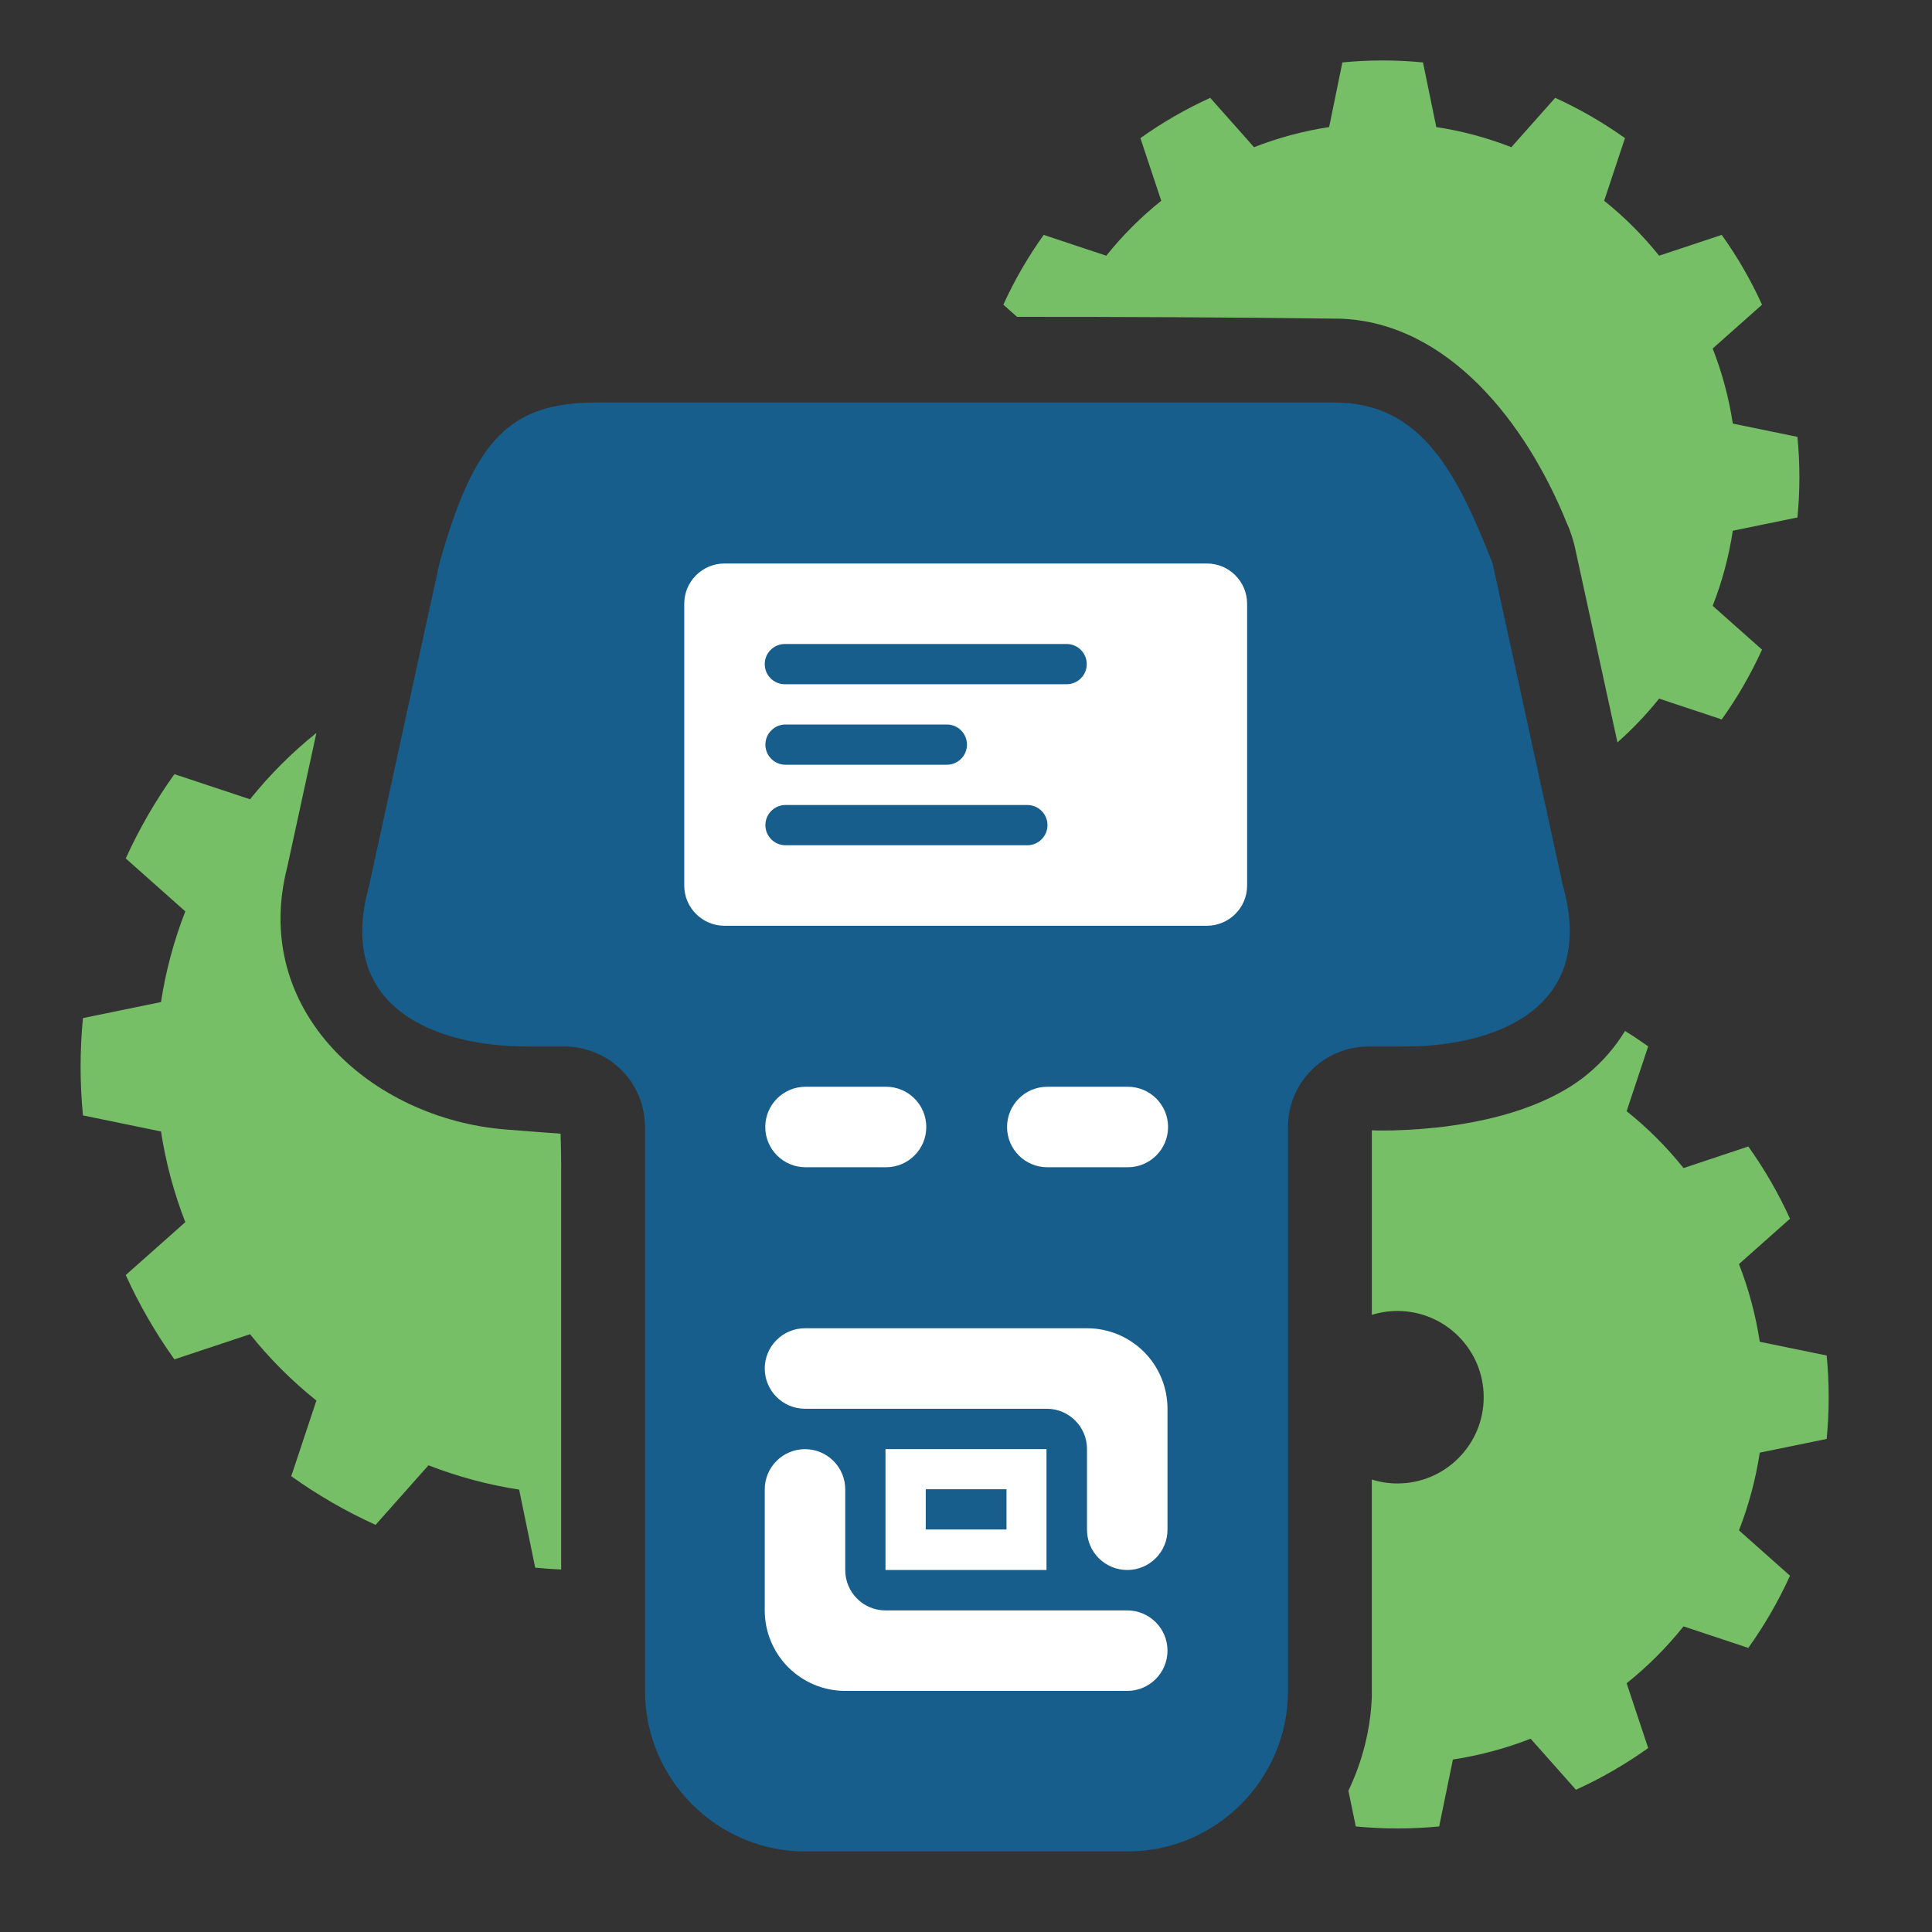 <?xml version="1.0" encoding="UTF-8" standalone="no"?>
<!DOCTYPE svg PUBLIC "-//W3C//DTD SVG 1.1//EN" "http://www.w3.org/Graphics/SVG/1.1/DTD/svg11.dtd">
<svg width="100%" height="100%" viewBox="0 0 48 48" version="1.1" xmlns="http://www.w3.org/2000/svg" xmlns:xlink="http://www.w3.org/1999/xlink" xml:space="preserve" xmlns:serif="http://www.serif.com/" style="fill-rule:evenodd;clip-rule:evenodd;stroke-linejoin:round;stroke-miterlimit:2;">
    <rect x="0" y="0" width="48" height="48" fill="#333333" stroke="none"/>
    <g transform="matrix(1,0,0,1,-58,0)">
        <g id="icon02-measuring_devices" transform="matrix(1,0,0,1,58,0)">
            <rect x="0" y="0" width="48" height="48" style="fill:none;"/>
            <g transform="matrix(1,0,0,1,-58,0)">
                <path d="M74.025,28C74.025,27.47 73.815,26.961 73.44,26.586C73.064,26.211 72.556,26 72.025,26C71.51,26 71.097,26 71.097,26C68.93,26 66.299,25.111 67.171,22L68.916,14C69.788,10.889 70.675,10 72.841,10L91.159,10C93.325,10 94.212,11.778 95.084,14L96.829,22C97.701,25.111 95.07,26 92.903,26L92,26C90.895,26 90,26.895 90,28C90,32.293 90,42.006 90,42.006C90,44.21 88.21,46 86.006,46L78.019,46C75.815,46 74.025,44.21 74.025,42.006L74.025,28Z" style="fill:rgb(23,94,140);"/>
            </g>
            <g transform="matrix(1,0,0,1,-58,0)">
                <path d="M65.861,18.209L65.138,21.537C64.214,25.113 67.238,27.792 70.551,28.061C71.222,28.116 71.927,28.166 71.927,28.166C71.927,28.166 71.942,28.57 71.942,28.94L71.942,38.994C71.727,38.984 71.511,38.969 71.297,38.948L70.898,37.009C70.127,36.891 69.372,36.688 68.645,36.405L67.331,37.885C66.595,37.551 65.894,37.146 65.236,36.676L65.861,34.797C65.252,34.31 64.699,33.757 64.212,33.148L62.333,33.773C61.863,33.115 61.458,32.414 61.124,31.678L62.604,30.364C62.321,29.637 62.118,28.882 62,28.111L60.061,27.712C59.983,26.908 59.983,26.098 60.061,25.294L62,24.896C62.118,24.125 62.321,23.369 62.604,22.643L61.124,21.328C61.458,20.593 61.863,19.891 62.333,19.234L64.212,19.858C64.699,19.25 65.252,18.697 65.861,18.209Z" style="fill:rgb(118,191,102);"/>
            </g>
            <g transform="matrix(1,0,0,1,-58,0)">
                <path d="M98.374,25.614C98.57,25.735 98.761,25.863 98.949,25.997L98.413,27.607C98.935,28.024 99.409,28.498 99.827,29.02L101.436,28.484C101.839,29.048 102.186,29.649 102.472,30.279L101.204,31.406C101.447,32.028 101.62,32.675 101.721,33.336L103.383,33.677C103.45,34.366 103.45,35.06 103.383,35.75L101.721,36.091C101.62,36.751 101.447,37.399 101.204,38.021L102.472,39.148C102.186,39.778 101.839,40.379 101.436,40.942L99.827,40.407C99.409,40.929 98.935,41.403 98.413,41.82L98.949,43.43C98.385,43.832 97.784,44.18 97.154,44.466L96.028,43.198C95.405,43.44 94.758,43.614 94.097,43.715L93.756,45.377C93.067,45.444 92.373,45.444 91.684,45.377L91.501,44.49C91.845,43.769 92.05,42.98 92.082,42.162L92.082,36.759C92.284,36.822 92.498,36.856 92.72,36.856C93.902,36.856 94.862,35.896 94.862,34.713C94.862,33.531 93.902,32.571 92.72,32.571C92.498,32.571 92.284,32.605 92.083,32.667L92.083,28.083C92.083,28.083 95.566,28.24 97.447,26.683C97.825,26.37 98.132,26.009 98.374,25.614Z" style="fill:rgb(118,191,102);"/>
            </g>
            <g transform="matrix(1,0,0,1,-58,0)">
                <path d="M83.268,7.872L82.928,7.57C83.205,6.961 83.541,6.38 83.93,5.836L85.485,6.353C85.889,5.849 86.347,5.391 86.851,4.988L86.333,3.432C86.878,3.043 87.459,2.708 88.068,2.431L89.156,3.657C89.758,3.422 90.383,3.254 91.022,3.157L91.351,1.551C92.017,1.486 92.688,1.486 93.354,1.551L93.684,3.157C94.322,3.254 94.948,3.422 95.549,3.657L96.638,2.431C97.247,2.708 97.827,3.043 98.372,3.432L97.855,4.988C98.359,5.391 98.817,5.849 99.22,6.353L100.776,5.836C101.165,6.38 101.5,6.961 101.777,7.57L100.551,8.659C100.786,9.26 100.954,9.886 101.051,10.524L102.657,10.854C102.722,11.52 102.722,12.191 102.657,12.856L101.051,13.186C100.954,13.825 100.786,14.45 100.551,15.052L101.777,16.14C101.5,16.749 101.165,17.33 100.776,17.874L99.22,17.357C98.907,17.749 98.561,18.112 98.185,18.444L97.119,13.556C97.021,13.179 96.937,13.021 96.937,13.021C95.911,10.471 93.96,8.022 91.314,7.918C88.632,7.884 85.95,7.871 83.268,7.872Z" style="fill:rgb(118,191,102);"/>
            </g>
            <g transform="matrix(0.736,0,0,0.75,-36.728,5)">
                <path d="M92,13.333C92,12.597 91.392,12 90.642,12C87.144,12 77.856,12 74.358,12C73.608,12 73,12.597 73,13.333C73,15.642 73,20.358 73,22.667C73,23.403 73.608,24 74.358,24C77.856,24 87.144,24 90.642,24C91.392,24 92,23.403 92,22.667C92,20.358 92,15.642 92,13.333Z" style="fill:white;"/>
            </g>
            <g transform="matrix(1,0,0,1,-58,0)">
                <path d="M85,16.5C85,16.224 84.776,16 84.5,16L77.5,16C77.224,16 77,16.224 77,16.5C77,16.776 77.224,17 77.5,17L84.5,17C84.776,17 85,16.776 85,16.5Z" style="fill:rgb(23,94,140);"/>
            </g>
            <g transform="matrix(0.626,0,0,1,-29.186,2)">
                <path d="M85,16.5C85,16.224 84.642,16 84.201,16L77.799,16C77.358,16 77,16.224 77,16.5C77,16.776 77.358,17 77.799,17L84.201,17C84.642,17 85,16.776 85,16.5Z" style="fill:rgb(23,94,140);"/>
            </g>
            <g transform="matrix(0.876,0,0,1,-48.436,4)">
                <path d="M85,16.5C85,16.224 84.744,16 84.429,16L77.571,16C77.256,16 77,16.224 77,16.5C77,16.776 77.256,17 77.571,17L84.429,17C84.744,17 85,16.776 85,16.5Z" style="fill:rgb(23,94,140);"/>
            </g>
            <g transform="matrix(1.142,0,0,1,-67.779,0)">
                <path d="M79.503,28C79.503,27.448 79.111,27 78.627,27C78.092,27 77.411,27 76.876,27C76.392,27 76,27.448 76,28C76,28.552 76.392,29 76.876,29C77.411,29 78.092,29 78.627,29C79.111,29 79.503,28.552 79.503,28C79.503,28 79.503,28 79.503,28Z" style="fill:white;"/>
            </g>
            <g transform="matrix(1,0,0,1,-58,0)">
                <path d="M85.006,33C85.537,33 86.045,33.211 86.421,33.586C86.796,33.961 87.006,34.47 87.006,35C87.006,36.009 87.006,37.19 87.006,38.006C87.006,38.272 86.901,38.526 86.713,38.713C86.526,38.901 86.272,39.006 86.006,39.006C85.454,39.006 85.006,38.559 85.006,38.006C85.006,37.394 85.006,36.613 85.006,36C85.006,35.448 84.559,35 84.006,35C82.468,35 79.538,35 78,35C77.448,35 77,34.552 77,34C77,33.735 77.105,33.48 77.293,33.293C77.48,33.105 77.735,33 78,33C79.629,33 82.888,33 85.006,33Z" style="fill:white;"/>
            </g>
            <g transform="matrix(-1,-1.22465e-16,1.22465e-16,-1,106.006,75.01)">
                <path d="M85.006,33C85.537,33 86.045,33.211 86.421,33.586C86.796,33.961 87.006,34.47 87.006,35C87.006,36.009 87.006,37.19 87.006,38.006C87.006,38.272 86.901,38.526 86.713,38.713C86.526,38.901 86.272,39.006 86.006,39.006C85.454,39.006 85.006,38.559 85.006,38.006C85.006,37.394 85.006,36.613 85.006,36C85.006,35.448 84.559,35 84.006,35C82.468,35 79.538,35 78,35C77.448,35 77,34.552 77,34C77,33.735 77.105,33.48 77.293,33.293C77.48,33.105 77.735,33 78,33C79.629,33 82.888,33 85.006,33Z" style="fill:white;"/>
            </g>
            <g transform="matrix(1.142,0,0,1,-61.772,0)">
                <path d="M79.503,28C79.503,27.448 79.111,27 78.627,27C78.092,27 77.411,27 76.876,27C76.392,27 76,27.448 76,28C76,28.552 76.392,29 76.876,29C77.411,29 78.092,29 78.627,29C79.111,29 79.503,28.552 79.503,28C79.503,28 79.503,28 79.503,28Z" style="fill:white;"/>
            </g>
            <g transform="matrix(1,0,0,1,-58,0)">
                <rect x="80" y="36.003" width="4" height="3.003" style="fill:white;"/>
            </g>
            <g transform="matrix(1,0,0,1,-58,0)">
                <rect x="81" y="37" width="2.006" height="1" style="fill:rgb(23,94,140);"/>
            </g>
        </g>
    </g>
</svg>
